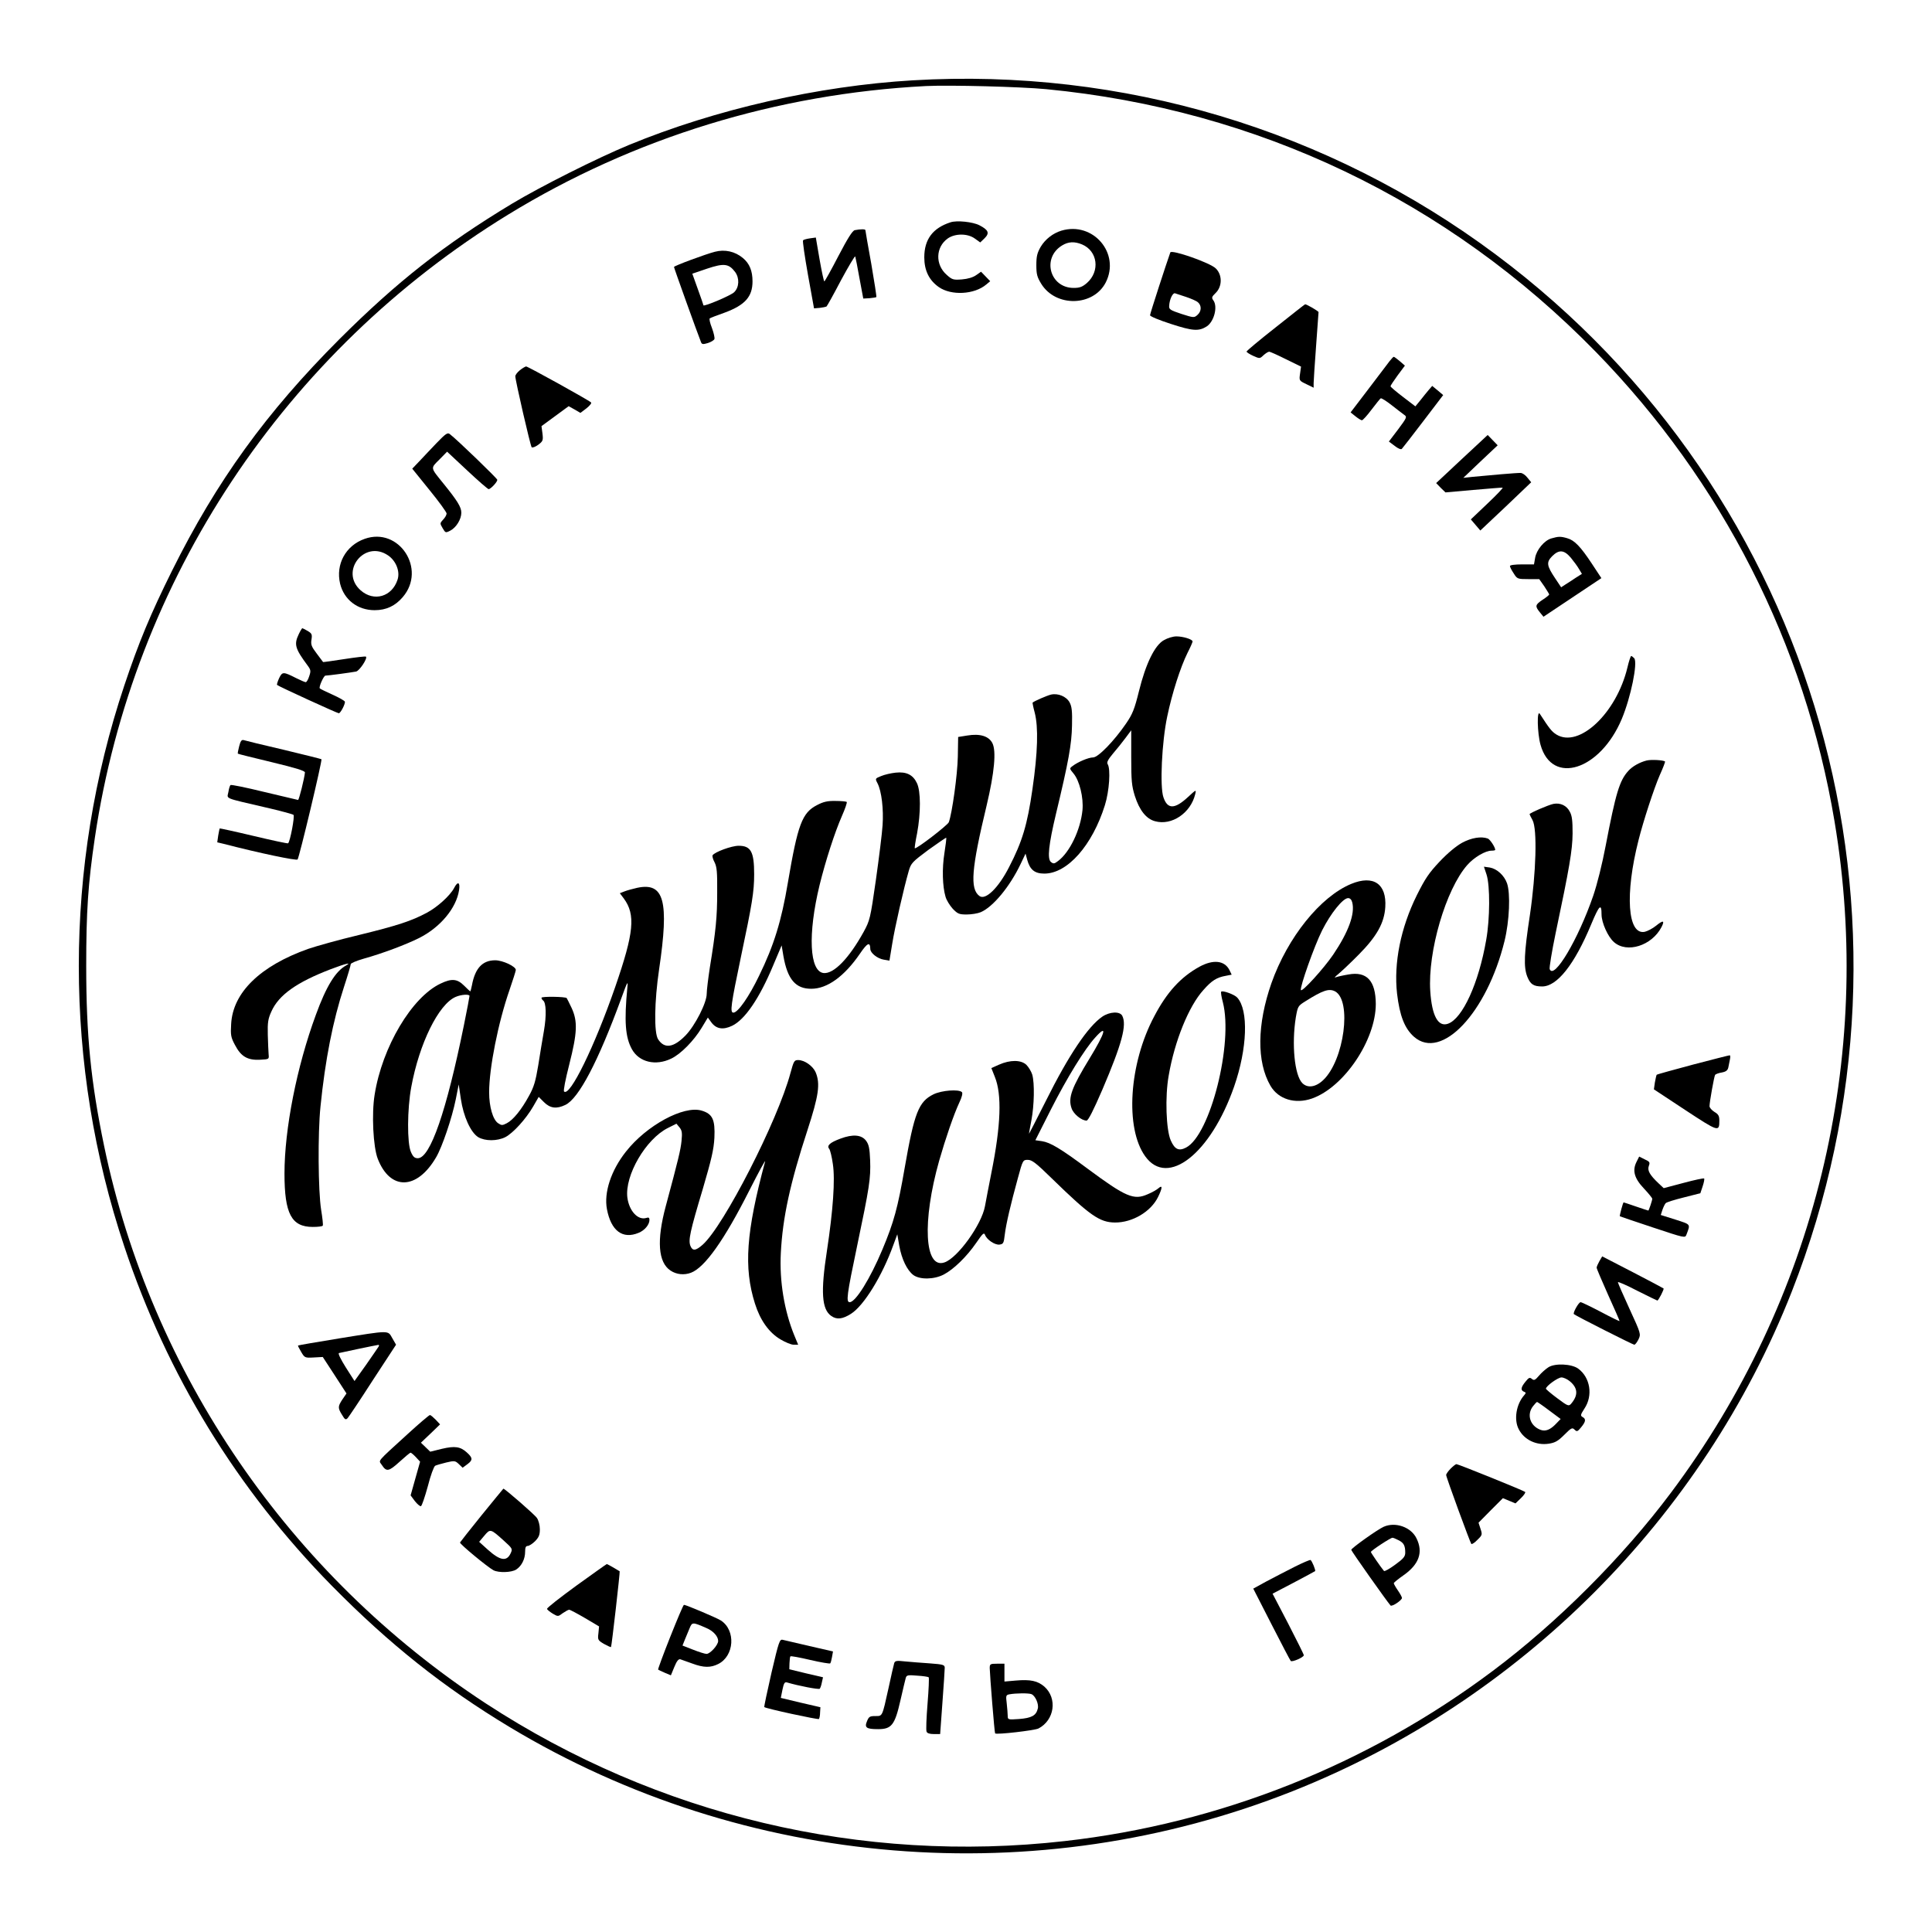<?xml version="1.0" encoding="UTF-8" standalone="no"?> <svg xmlns="http://www.w3.org/2000/svg" version="1.0" width="1181pt" height="1181pt" viewBox="0 0 1181 1181" preserveAspectRatio="xMidYMid meet"><g transform="translate(0,1181) scale(0.1,-0.1)" fill="#000000" stroke="none"><path d="M5580 11319 c-578 -34 -1206 -177 -1735 -395 -194 -80 -542 -255 -715 -359 -416 -251 -703 -477 -1056 -829 -447 -448 -749 -865 -1023 -1416 -131 -264 -202 -434 -291 -700 -371 -1109 -371 -2320 0 -3430 262 -787 688 -1483 1269 -2074 352 -357 684 -621 1086 -863 1441 -867 3223 -1013 4787 -392 1391 552 2506 1668 3051 3054 896 2281 158 4871 -1808 6338 -1024 765 -2285 1142 -3565 1066z m815 -54 c1294 -125 2457 -681 3361 -1607 771 -791 1277 -1785 1458 -2868 243 -1447 -118 -2928 -1000 -4105 -294 -393 -696 -795 -1089 -1089 -764 -573 -1668 -933 -2615 -1040 -1243 -141 -2491 156 -3540 841 -1201 786 -2045 2018 -2334 3410 -81 391 -109 675 -109 1098 0 332 11 502 53 785 234 1576 1160 2971 2526 3808 767 470 1644 739 2554 786 146 7 577 -4 735 -19z"></path><path d="M5810 10451 c-108 -35 -160 -104 -160 -214 0 -80 29 -140 89 -182 76 -53 217 -46 290 16 l24 20 -28 29 -28 29 -30 -21 c-20 -14 -51 -23 -87 -26 -52 -4 -60 -2 -93 28 -71 62 -68 169 6 222 45 32 123 32 167 -1 l32 -23 27 26 c31 31 24 50 -32 79 -41 21 -138 31 -177 18z"></path><path d="M5225 10403 c-14 -3 -43 -49 -100 -158 -44 -85 -83 -155 -86 -155 -3 0 -16 60 -29 134 l-23 134 -36 -5 c-20 -3 -39 -8 -42 -12 -4 -3 10 -98 30 -211 l37 -205 35 3 c18 2 37 6 41 8 4 3 44 75 89 161 46 85 85 151 87 145 2 -6 14 -66 26 -134 l23 -123 38 2 c21 2 40 5 42 7 2 2 -12 93 -31 203 -20 110 -36 202 -36 206 0 7 -30 7 -65 0z"></path><path d="M6488 10400 c-52 -16 -98 -52 -126 -98 -22 -38 -27 -59 -27 -113 0 -56 5 -73 30 -114 89 -144 318 -139 394 8 91 178 -77 375 -271 317z m126 -84 c96 -40 112 -164 30 -236 -28 -24 -44 -30 -81 -30 -146 0 -196 184 -70 260 38 23 75 25 121 6z"></path><path d="M4370 10271 c-55 -14 -250 -86 -250 -93 0 -6 143 -404 165 -459 5 -14 12 -15 42 -6 19 6 37 17 40 24 3 8 -4 38 -15 68 -12 30 -18 57 -13 59 4 3 45 19 91 35 124 46 170 97 170 191 0 64 -18 109 -59 143 -48 40 -110 54 -171 38z m124 -124 c27 -37 25 -93 -6 -123 -19 -20 -188 -91 -188 -80 0 2 -15 46 -34 98 l-34 95 91 31 c102 34 132 31 171 -21z"></path><path d="M7154 10267 c-22 -61 -124 -374 -124 -384 0 -7 56 -30 127 -53 135 -44 171 -46 220 -15 45 30 68 121 40 159 -12 16 -10 22 15 46 40 40 40 110 0 149 -33 34 -270 117 -278 98z m96 -272 c30 -10 63 -24 73 -33 23 -20 22 -55 -3 -77 -20 -18 -23 -18 -98 6 -69 23 -77 28 -75 50 2 39 22 81 36 76 6 -2 37 -12 67 -22z"></path><path d="M7798 9809 c-98 -77 -178 -144 -178 -148 0 -4 18 -16 40 -26 40 -18 41 -18 63 3 13 12 29 22 35 22 7 0 53 -21 103 -46 l92 -45 -6 -43 c-6 -42 -6 -43 38 -64 l45 -22 0 28 c0 15 7 117 15 227 8 110 15 203 15 207 0 6 -72 48 -82 48 -2 0 -83 -64 -180 -141z"></path><path d="M8494 9602 c-11 -15 -69 -91 -129 -170 l-109 -143 30 -24 c16 -13 34 -24 39 -24 6 0 32 29 59 65 27 35 52 67 56 69 4 3 34 -16 66 -41 32 -26 68 -52 78 -60 18 -12 16 -17 -37 -88 l-57 -75 36 -27 c20 -16 38 -23 43 -18 5 5 64 81 131 169 l122 160 -33 28 -34 28 -20 -23 c-11 -13 -34 -41 -51 -63 l-32 -39 -76 58 c-42 32 -76 61 -76 65 0 4 20 34 44 67 l44 59 -31 27 c-18 15 -34 27 -37 27 -3 0 -14 -12 -26 -27z"></path><path d="M3178 9547 c-16 -13 -28 -29 -28 -37 0 -25 92 -425 100 -434 5 -4 22 2 40 15 29 22 31 27 26 69 l-6 45 83 61 83 61 36 -20 36 -21 37 28 c20 16 33 32 28 36 -16 15 -386 220 -397 220 -6 -1 -23 -11 -38 -23z"></path><path d="M2669 9102 c-35 -37 -83 -87 -106 -112 l-43 -45 105 -130 c58 -71 105 -136 105 -144 0 -8 -9 -25 -21 -37 -20 -22 -21 -23 -3 -53 17 -29 18 -29 46 -15 37 19 68 70 68 110 0 34 -24 73 -110 179 -80 99 -79 91 -25 145 l48 49 122 -114 c67 -63 127 -115 132 -115 12 0 53 43 53 57 0 8 -245 245 -291 280 -13 10 -25 2 -80 -55z"></path><path d="M8936 9004 l-157 -147 28 -29 29 -28 169 15 c94 8 175 15 180 14 6 0 -36 -44 -92 -97 l-102 -97 29 -34 29 -34 156 147 155 148 -23 28 c-12 16 -31 29 -42 29 -20 1 -193 -14 -295 -24 l-55 -6 105 100 105 99 -31 32 -30 31 -158 -147z"></path><path d="M2229 8516 c-116 -41 -178 -155 -150 -274 24 -98 107 -162 211 -162 71 0 126 26 172 80 147 171 -23 431 -233 356z m143 -101 c49 -33 75 -99 58 -149 -34 -104 -144 -136 -225 -65 -131 115 23 312 167 214z"></path><path d="M9484 8519 c-44 -12 -92 -71 -100 -119 l-7 -40 -73 0 c-43 0 -74 -4 -74 -10 0 -6 10 -26 23 -45 21 -34 24 -35 89 -35 l67 0 31 -44 c16 -25 30 -47 30 -50 0 -3 -18 -18 -40 -32 -46 -31 -48 -39 -17 -77 l22 -27 177 118 177 118 -56 85 c-71 108 -109 147 -153 159 -41 12 -54 11 -96 -1z m118 -118 c18 -22 41 -53 50 -69 l18 -30 -38 -24 c-20 -14 -49 -32 -63 -41 l-26 -17 -36 54 c-53 79 -55 99 -19 136 42 42 73 39 114 -9z"></path><path d="M1827 7935 c-31 -64 -24 -89 54 -194 19 -26 20 -33 9 -65 -6 -20 -16 -36 -21 -36 -5 0 -31 11 -57 24 -81 41 -86 41 -106 0 -9 -20 -15 -39 -12 -41 7 -8 368 -173 377 -173 11 0 41 59 37 71 -2 6 -36 25 -76 43 -40 18 -75 35 -77 38 -8 7 24 78 34 78 16 0 164 20 188 25 21 5 71 81 60 91 -2 3 -62 -4 -133 -15 -70 -11 -129 -19 -129 -18 -1 1 -19 25 -39 52 -32 42 -37 55 -32 85 5 32 2 38 -23 53 -16 9 -31 17 -33 17 -2 0 -12 -16 -21 -35z"></path><path d="M7115 7897 c-56 -31 -111 -143 -153 -313 -27 -109 -39 -139 -78 -196 -73 -107 -171 -208 -202 -208 -28 0 -94 -28 -126 -53 -19 -14 -19 -15 6 -45 37 -44 62 -147 55 -224 -12 -121 -78 -258 -149 -311 -23 -18 -29 -18 -44 -6 -23 19 -14 105 31 294 77 320 96 426 98 540 2 88 -1 116 -15 142 -20 36 -71 57 -114 47 -24 -6 -101 -39 -112 -49 -1 -1 4 -28 13 -61 23 -89 19 -242 -14 -469 -31 -216 -62 -320 -143 -476 -65 -127 -144 -204 -181 -176 -59 44 -49 166 44 553 48 202 60 334 35 382 -22 42 -75 59 -153 46 l-56 -9 -2 -120 c-2 -111 -35 -346 -55 -401 -8 -19 -200 -167 -208 -159 -2 1 4 43 14 91 23 123 23 258 -1 307 -24 51 -64 71 -130 64 -28 -3 -68 -12 -89 -21 -37 -15 -37 -15 -22 -44 25 -48 38 -159 31 -257 -3 -49 -22 -200 -41 -335 -34 -238 -37 -247 -75 -317 -89 -161 -182 -257 -244 -251 -87 9 -98 237 -25 538 37 150 93 323 137 423 19 43 32 81 29 85 -4 3 -34 6 -69 6 -48 1 -74 -5 -112 -25 -92 -47 -118 -117 -179 -475 -39 -233 -85 -383 -176 -569 -61 -127 -129 -225 -157 -225 -22 0 -15 48 46 340 69 326 81 399 81 506 0 138 -20 174 -95 174 -43 0 -146 -38 -159 -58 -3 -5 2 -25 12 -43 14 -28 17 -60 16 -184 0 -150 -8 -233 -45 -460 -10 -66 -19 -138 -19 -160 0 -55 -71 -194 -129 -254 -73 -75 -129 -84 -168 -24 -26 39 -23 232 6 428 62 419 31 533 -134 498 -27 -6 -63 -16 -78 -22 l-28 -11 24 -32 c73 -99 63 -208 -53 -543 -126 -363 -277 -672 -312 -637 -5 5 8 72 32 166 49 193 52 263 14 345 -15 31 -28 58 -30 60 -8 9 -154 11 -154 2 0 -5 4 -12 9 -16 20 -12 22 -93 6 -186 -9 -52 -25 -147 -35 -212 -16 -96 -26 -131 -56 -185 -46 -85 -97 -148 -136 -168 -27 -14 -32 -14 -53 0 -32 21 -55 101 -55 189 0 148 55 426 125 627 20 58 37 112 38 120 3 21 -79 60 -126 60 -78 0 -123 -49 -142 -152 -4 -21 -9 -38 -10 -38 -2 0 -19 16 -38 35 -42 42 -76 45 -143 13 -176 -82 -358 -388 -404 -680 -19 -117 -9 -318 19 -391 76 -196 240 -192 357 9 37 63 97 240 120 354 l18 91 13 -88 c16 -108 60 -205 106 -234 42 -25 116 -25 166 0 48 25 126 111 170 187 l34 59 32 -32 c38 -38 77 -43 131 -17 82 39 201 267 341 649 38 105 43 114 38 70 -20 -208 -13 -305 28 -379 44 -79 145 -103 240 -57 59 28 139 110 186 188 l38 63 21 -29 c30 -41 72 -48 128 -21 78 38 166 167 250 368 l52 123 11 -66 c25 -142 75 -200 171 -199 97 0 202 76 297 215 45 66 62 74 63 28 0 -24 44 -59 82 -65 l35 -6 17 103 c16 101 71 341 101 445 14 48 21 55 120 129 59 42 108 76 109 74 2 -2 -3 -44 -11 -94 -15 -94 -12 -203 7 -267 6 -21 26 -53 44 -73 30 -31 39 -35 85 -35 28 0 67 6 86 14 75 32 178 156 244 295 l30 63 10 -37 c17 -62 46 -85 105 -85 141 0 293 172 370 418 27 86 36 221 17 251 -7 11 2 28 32 64 23 27 58 70 77 96 l35 47 0 -165 c0 -144 3 -175 22 -236 28 -88 70 -141 124 -155 102 -28 217 50 245 165 7 30 7 30 -44 -17 -81 -75 -125 -76 -150 -2 -23 64 -10 339 23 494 30 144 81 302 124 389 17 33 31 65 31 70 0 13 -57 31 -99 31 -20 0 -54 -10 -76 -23z m-4245 -2175 c0 -5 -15 -85 -34 -178 -107 -527 -206 -814 -282 -814 -19 0 -29 8 -42 38 -24 53 -23 263 2 397 49 267 167 506 271 551 34 15 85 18 85 6z"></path><path d="M9948 7729 c-67 -279 -296 -494 -434 -409 -29 18 -44 38 -101 126 -19 30 -16 -118 4 -189 70 -250 365 -156 497 159 55 132 98 342 76 370 -7 7 -15 14 -19 14 -3 0 -14 -32 -23 -71z"></path><path d="M1462 7248 c-6 -23 -10 -44 -8 -45 1 -2 95 -25 207 -52 149 -36 204 -53 203 -63 -3 -35 -36 -168 -42 -168 -4 1 -97 23 -207 49 -110 27 -203 46 -206 42 -4 -3 -10 -23 -13 -43 -8 -43 -33 -33 229 -94 88 -20 164 -41 169 -45 9 -8 -21 -166 -33 -174 -4 -2 -98 18 -211 45 -113 27 -206 47 -207 46 -1 -1 -5 -20 -9 -43 l-6 -42 38 -9 c220 -57 445 -104 453 -96 10 11 152 606 146 613 -3 2 -107 28 -232 58 -126 29 -235 56 -244 59 -12 3 -19 -6 -27 -38z"></path><path d="M10065 7161 c-43 -11 -87 -36 -111 -63 -54 -59 -77 -135 -139 -459 -21 -111 -52 -235 -76 -305 -92 -267 -240 -516 -266 -448 -3 9 13 107 36 218 85 403 103 508 104 611 0 77 -3 108 -17 133 -19 38 -58 56 -100 48 -30 -6 -146 -56 -146 -63 0 -2 8 -18 18 -36 30 -55 22 -323 -16 -581 -36 -235 -39 -317 -16 -376 19 -47 38 -60 91 -60 91 0 197 133 299 378 50 120 64 133 64 62 0 -50 39 -137 76 -169 79 -70 231 -22 290 91 22 42 11 45 -33 9 -21 -17 -52 -33 -69 -37 -105 -21 -122 230 -38 560 29 116 95 318 130 398 20 44 34 81 32 83 -9 9 -86 13 -113 6z"></path><path d="M8937 6658 c-36 -20 -88 -63 -137 -115 -65 -69 -88 -103 -139 -205 -99 -200 -142 -415 -121 -602 16 -135 46 -213 104 -264 168 -147 445 147 553 586 30 122 37 291 15 353 -17 48 -61 88 -105 96 l-36 5 16 -48 c22 -68 21 -270 -2 -399 -46 -266 -145 -482 -234 -513 -60 -21 -98 48 -108 199 -16 242 95 622 226 771 42 48 111 88 149 88 12 0 22 2 22 5 0 16 -31 63 -45 69 -40 15 -101 5 -158 -26z"></path><path d="M8260 6407 c-189 -78 -389 -327 -488 -607 -88 -252 -91 -481 -6 -627 48 -83 151 -114 254 -78 196 69 390 358 390 578 -1 142 -55 201 -168 180 -31 -5 -66 -13 -77 -17 -11 -5 -4 4 15 19 19 16 76 69 126 120 110 111 156 193 162 290 9 142 -72 198 -208 142z m6 -113 c18 -70 -23 -181 -116 -319 -57 -84 -192 -233 -198 -217 -6 20 81 267 130 365 53 105 127 197 159 197 12 0 21 -10 25 -26z m-105 -544 c104 -56 56 -420 -72 -542 -46 -44 -96 -51 -128 -19 -48 48 -66 239 -40 401 12 68 13 71 58 99 108 68 145 80 182 61z"></path><path d="M2776 6382 c-24 -46 -102 -117 -166 -151 -95 -51 -181 -79 -414 -136 -122 -29 -261 -68 -311 -85 -294 -104 -462 -267 -472 -460 -4 -67 -2 -81 24 -129 36 -69 76 -93 153 -89 55 3 55 3 52 33 -1 17 -4 71 -5 120 -2 76 2 98 22 142 45 101 155 179 364 259 87 33 131 44 92 22 -64 -35 -121 -128 -184 -301 -117 -317 -192 -699 -192 -971 0 -246 43 -326 173 -326 31 0 59 3 61 8 3 4 -2 48 -10 97 -18 113 -21 465 -4 630 29 288 76 525 144 733 23 70 41 132 41 138 -1 6 35 21 80 34 112 31 258 86 338 126 129 65 227 182 244 292 8 50 -8 57 -30 14z"></path><path d="M7333 5901 c-115 -63 -200 -156 -277 -303 -155 -290 -180 -685 -55 -857 137 -190 400 17 543 427 81 233 89 467 19 544 -17 19 -89 45 -98 36 -3 -3 1 -31 10 -64 65 -251 -77 -813 -225 -889 -44 -23 -69 -11 -93 43 -29 64 -36 269 -13 397 36 211 123 425 212 523 51 58 81 77 137 87 l36 7 -14 29 c-30 58 -99 65 -182 20z"></path><path d="M6739 5596 c-88 -60 -206 -235 -346 -516 -57 -113 -103 -203 -103 -200 0 3 7 40 15 83 17 90 20 225 5 278 -6 19 -22 46 -36 60 -33 31 -99 31 -167 1 l-47 -21 21 -53 c44 -108 38 -295 -21 -588 -16 -80 -33 -171 -39 -203 -20 -112 -167 -317 -248 -344 -122 -42 -137 250 -32 622 39 136 89 282 123 355 16 33 22 58 16 64 -19 19 -123 11 -173 -13 -92 -45 -118 -113 -177 -451 -42 -243 -66 -331 -136 -498 -75 -179 -164 -322 -200 -322 -23 0 -18 42 45 342 76 362 84 415 80 525 -3 74 -8 97 -25 120 -28 37 -81 41 -156 13 -65 -24 -86 -43 -69 -63 6 -8 16 -49 22 -92 15 -96 1 -286 -36 -530 -39 -252 -32 -358 26 -399 34 -24 69 -20 121 13 79 50 191 232 259 421 l24 65 12 -70 c15 -83 48 -150 86 -179 40 -29 126 -28 186 3 61 32 141 110 198 193 39 57 48 66 54 50 11 -30 60 -63 88 -60 24 3 27 8 33 61 8 66 36 185 80 345 30 111 31 112 61 112 25 0 50 -19 146 -113 234 -228 293 -269 386 -270 107 -1 220 66 264 156 27 55 28 76 3 54 -10 -9 -39 -26 -66 -37 -85 -38 -133 -18 -369 157 -164 122 -226 159 -277 167 l-41 6 95 188 c99 195 206 369 271 440 77 86 62 30 -34 -127 -110 -180 -133 -241 -111 -305 11 -35 61 -76 92 -76 10 0 42 63 96 188 121 283 151 397 122 453 -15 28 -76 25 -121 -5z"></path><path d="M10348 5302 c-119 -32 -218 -59 -221 -62 -2 -3 -7 -24 -11 -47 l-6 -42 191 -126 c204 -134 209 -136 209 -65 0 29 -6 39 -30 53 -16 10 -30 26 -30 35 0 25 28 181 34 191 3 5 22 12 41 15 26 5 36 13 40 31 3 14 7 36 10 50 3 14 2 25 -2 24 -5 0 -106 -26 -225 -57z"></path><path d="M4832 5251 c-78 -292 -408 -936 -537 -1050 -43 -38 -62 -39 -75 -6 -13 35 -2 87 76 347 53 181 67 240 71 313 5 111 -11 146 -78 166 -109 33 -337 -90 -463 -251 -91 -115 -135 -250 -116 -351 25 -133 96 -186 194 -145 37 15 66 50 66 79 0 13 -5 17 -19 12 -51 -16 -105 42 -116 124 -17 135 112 358 248 426 l52 26 19 -23 c15 -19 17 -33 12 -83 -6 -56 -18 -107 -96 -397 -57 -211 -47 -345 29 -395 36 -24 83 -29 125 -13 84 32 203 199 356 502 57 112 100 192 97 178 -116 -431 -132 -648 -62 -869 32 -102 86 -177 155 -218 30 -18 66 -33 81 -33 l28 0 -24 58 c-61 150 -91 331 -82 502 11 217 57 428 163 752 69 212 79 283 50 353 -17 39 -68 75 -107 75 -24 0 -27 -6 -47 -79z"></path><path d="M10004 4708 c-27 -53 -14 -101 45 -163 28 -30 51 -58 51 -63 0 -10 -21 -72 -24 -72 -1 0 -36 11 -76 25 -40 14 -74 25 -75 25 -4 0 -26 -82 -23 -85 2 -1 92 -32 201 -68 196 -65 198 -66 206 -44 25 66 28 61 -68 92 l-89 28 10 31 c6 17 15 36 20 41 5 6 54 21 110 35 l102 26 14 42 c8 24 12 45 9 48 -3 3 -59 -9 -126 -27 l-121 -32 -31 29 c-55 52 -70 79 -60 107 8 21 6 26 -25 40 l-34 17 -16 -32z"></path><path d="M9777 4101 c-9 -16 -17 -34 -17 -40 0 -6 32 -81 70 -166 39 -85 70 -157 70 -160 0 -3 -51 22 -113 55 -63 33 -119 60 -125 60 -12 0 -49 -67 -41 -73 14 -12 361 -187 369 -187 6 0 17 15 26 33 15 32 15 34 -55 186 -39 85 -71 158 -71 163 0 5 53 -18 118 -52 66 -33 121 -60 123 -60 7 0 43 70 38 74 -2 2 -87 47 -189 100 l-186 96 -17 -29z"></path><path d="M2070 3628 c-135 -22 -246 -41 -248 -43 -2 -1 7 -19 19 -39 21 -36 23 -37 77 -34 l55 3 73 -112 72 -111 -24 -35 c-29 -44 -30 -53 -3 -96 17 -29 22 -32 34 -20 7 8 77 112 154 232 l142 217 -23 40 c-28 49 -11 49 -328 -2z m244 -50 c-4 -7 -39 -57 -77 -112 l-70 -98 -53 83 c-32 51 -49 86 -42 88 11 3 220 47 241 50 5 0 5 -5 1 -11z"></path><path d="M9465 3452 c-17 -11 -43 -34 -58 -52 -23 -27 -30 -30 -43 -19 -13 11 -19 8 -39 -17 -28 -34 -31 -52 -10 -61 14 -5 14 -8 2 -22 -49 -55 -64 -150 -33 -208 33 -64 107 -100 184 -88 38 6 56 16 94 54 43 43 49 46 63 32 14 -14 18 -13 40 14 29 35 31 51 9 63 -14 8 -13 14 11 51 54 80 36 191 -38 245 -40 29 -142 34 -182 8z m133 -87 c48 -41 50 -85 5 -137 -14 -15 -20 -13 -84 35 -38 28 -69 55 -69 58 0 16 73 69 95 69 13 0 37 -11 53 -25z m-128 -177 l70 -52 -28 -29 c-35 -37 -65 -49 -96 -37 -63 24 -85 93 -45 144 11 14 22 26 25 26 2 0 36 -23 74 -52z"></path><path d="M2492 3044 c-196 -179 -178 -158 -158 -189 28 -43 42 -41 108 19 34 31 64 56 68 56 3 0 18 -12 32 -27 l26 -28 -29 -103 -29 -103 26 -35 c15 -19 32 -33 37 -31 6 2 24 56 42 121 17 67 37 121 45 126 8 4 39 13 68 20 50 12 55 11 77 -10 l23 -22 31 23 c32 24 31 38 -6 71 -39 35 -72 40 -150 22 l-73 -18 -29 28 -28 27 59 56 58 56 -27 29 c-15 15 -30 28 -35 28 -5 0 -66 -52 -136 -116z"></path><path d="M8867 2832 c-15 -15 -27 -33 -27 -38 0 -14 147 -414 154 -422 4 -3 21 8 37 25 30 29 31 32 19 68 l-12 37 74 75 75 75 38 -16 39 -16 33 32 c18 17 30 35 26 38 -10 9 -409 170 -420 170 -5 0 -21 -13 -36 -28z"></path><path d="M2945 2549 c-71 -88 -131 -164 -133 -168 -3 -9 169 -151 205 -170 32 -16 110 -14 139 5 33 22 54 64 54 109 0 25 4 35 16 35 8 0 29 13 45 29 23 24 29 38 29 73 0 24 -8 55 -18 69 -13 20 -197 180 -205 179 -1 0 -60 -73 -132 -161z m135 -157 c52 -47 54 -50 42 -76 -24 -53 -64 -47 -140 21 l-53 48 31 37 c37 44 38 44 120 -30z"></path><path d="M8458 2477 c-38 -17 -197 -130 -198 -141 0 -7 217 -314 240 -340 9 -9 70 32 70 46 0 5 -11 26 -25 46 -14 20 -25 40 -25 44 0 4 27 26 60 49 94 66 121 140 79 225 -33 69 -129 103 -201 71z m91 -82 c32 -16 41 -33 41 -76 0 -24 -11 -37 -62 -74 -34 -25 -64 -42 -68 -38 -18 21 -80 111 -80 116 0 8 120 87 132 87 5 0 22 -7 37 -15z"></path><path d="M7915 2233 c-49 -25 -127 -65 -172 -89 l-82 -45 111 -217 c61 -119 114 -221 118 -225 8 -9 80 22 80 35 0 5 -43 91 -95 192 l-96 184 128 67 c70 37 130 69 132 71 5 4 -19 63 -28 68 -3 2 -46 -16 -96 -41z"></path><path d="M3523 2117 c-100 -73 -181 -136 -179 -142 1 -5 17 -18 35 -29 32 -19 33 -18 61 3 16 11 34 21 39 21 6 0 49 -23 97 -51 l86 -51 -4 -42 c-5 -40 -3 -43 34 -65 22 -12 41 -21 43 -19 4 4 56 461 53 463 -24 15 -76 45 -79 44 -2 0 -86 -60 -186 -132z"></path><path d="M4097 1804 c-43 -108 -76 -198 -74 -200 2 -2 20 -10 40 -19 l38 -16 21 51 c15 37 26 50 37 47 9 -3 42 -15 73 -26 70 -26 112 -26 158 -3 99 49 109 206 17 266 -22 15 -214 96 -226 96 -4 0 -41 -88 -84 -196z m219 55 c44 -18 74 -52 74 -80 0 -25 -49 -79 -71 -79 -10 0 -48 12 -83 26 l-64 25 14 35 c8 19 21 50 29 70 16 39 18 39 101 3z"></path><path d="M4716 1585 c-26 -114 -46 -208 -44 -210 8 -9 328 -78 334 -73 3 4 7 21 7 39 l2 33 -121 28 -121 29 10 50 c8 38 13 48 26 45 74 -22 196 -45 202 -39 4 5 10 22 13 39 l7 31 -103 24 -103 25 1 37 c1 21 3 40 6 42 3 3 57 -7 121 -22 64 -15 119 -24 122 -21 3 3 8 21 11 39 l6 34 -144 33 c-79 18 -152 35 -163 38 -19 5 -24 -9 -69 -201z"></path><path d="M5466 1643 c-3 -10 -19 -79 -35 -154 -39 -176 -36 -169 -81 -169 -33 0 -39 -4 -50 -31 -17 -40 -4 -49 68 -49 82 0 102 25 136 175 15 66 30 128 33 139 5 16 13 18 70 13 35 -2 67 -7 70 -10 3 -3 0 -76 -7 -161 -7 -86 -10 -163 -6 -171 3 -10 19 -15 44 -15 l39 0 14 193 c8 105 14 201 14 212 0 18 -9 21 -90 27 -49 3 -118 9 -152 12 -53 6 -62 4 -67 -11z"></path><path d="M6050 1613 c1 -44 29 -396 33 -399 8 -9 241 18 265 30 98 51 117 184 36 256 -41 35 -84 45 -175 37 l-69 -6 0 55 0 54 -45 0 c-42 0 -45 -2 -45 -27z m255 -159 c23 -9 46 -60 39 -88 -10 -43 -38 -58 -114 -64 -68 -5 -70 -4 -70 19 0 13 -3 47 -6 76 -6 48 -5 52 17 56 38 7 116 8 134 1z"></path></g></svg> 